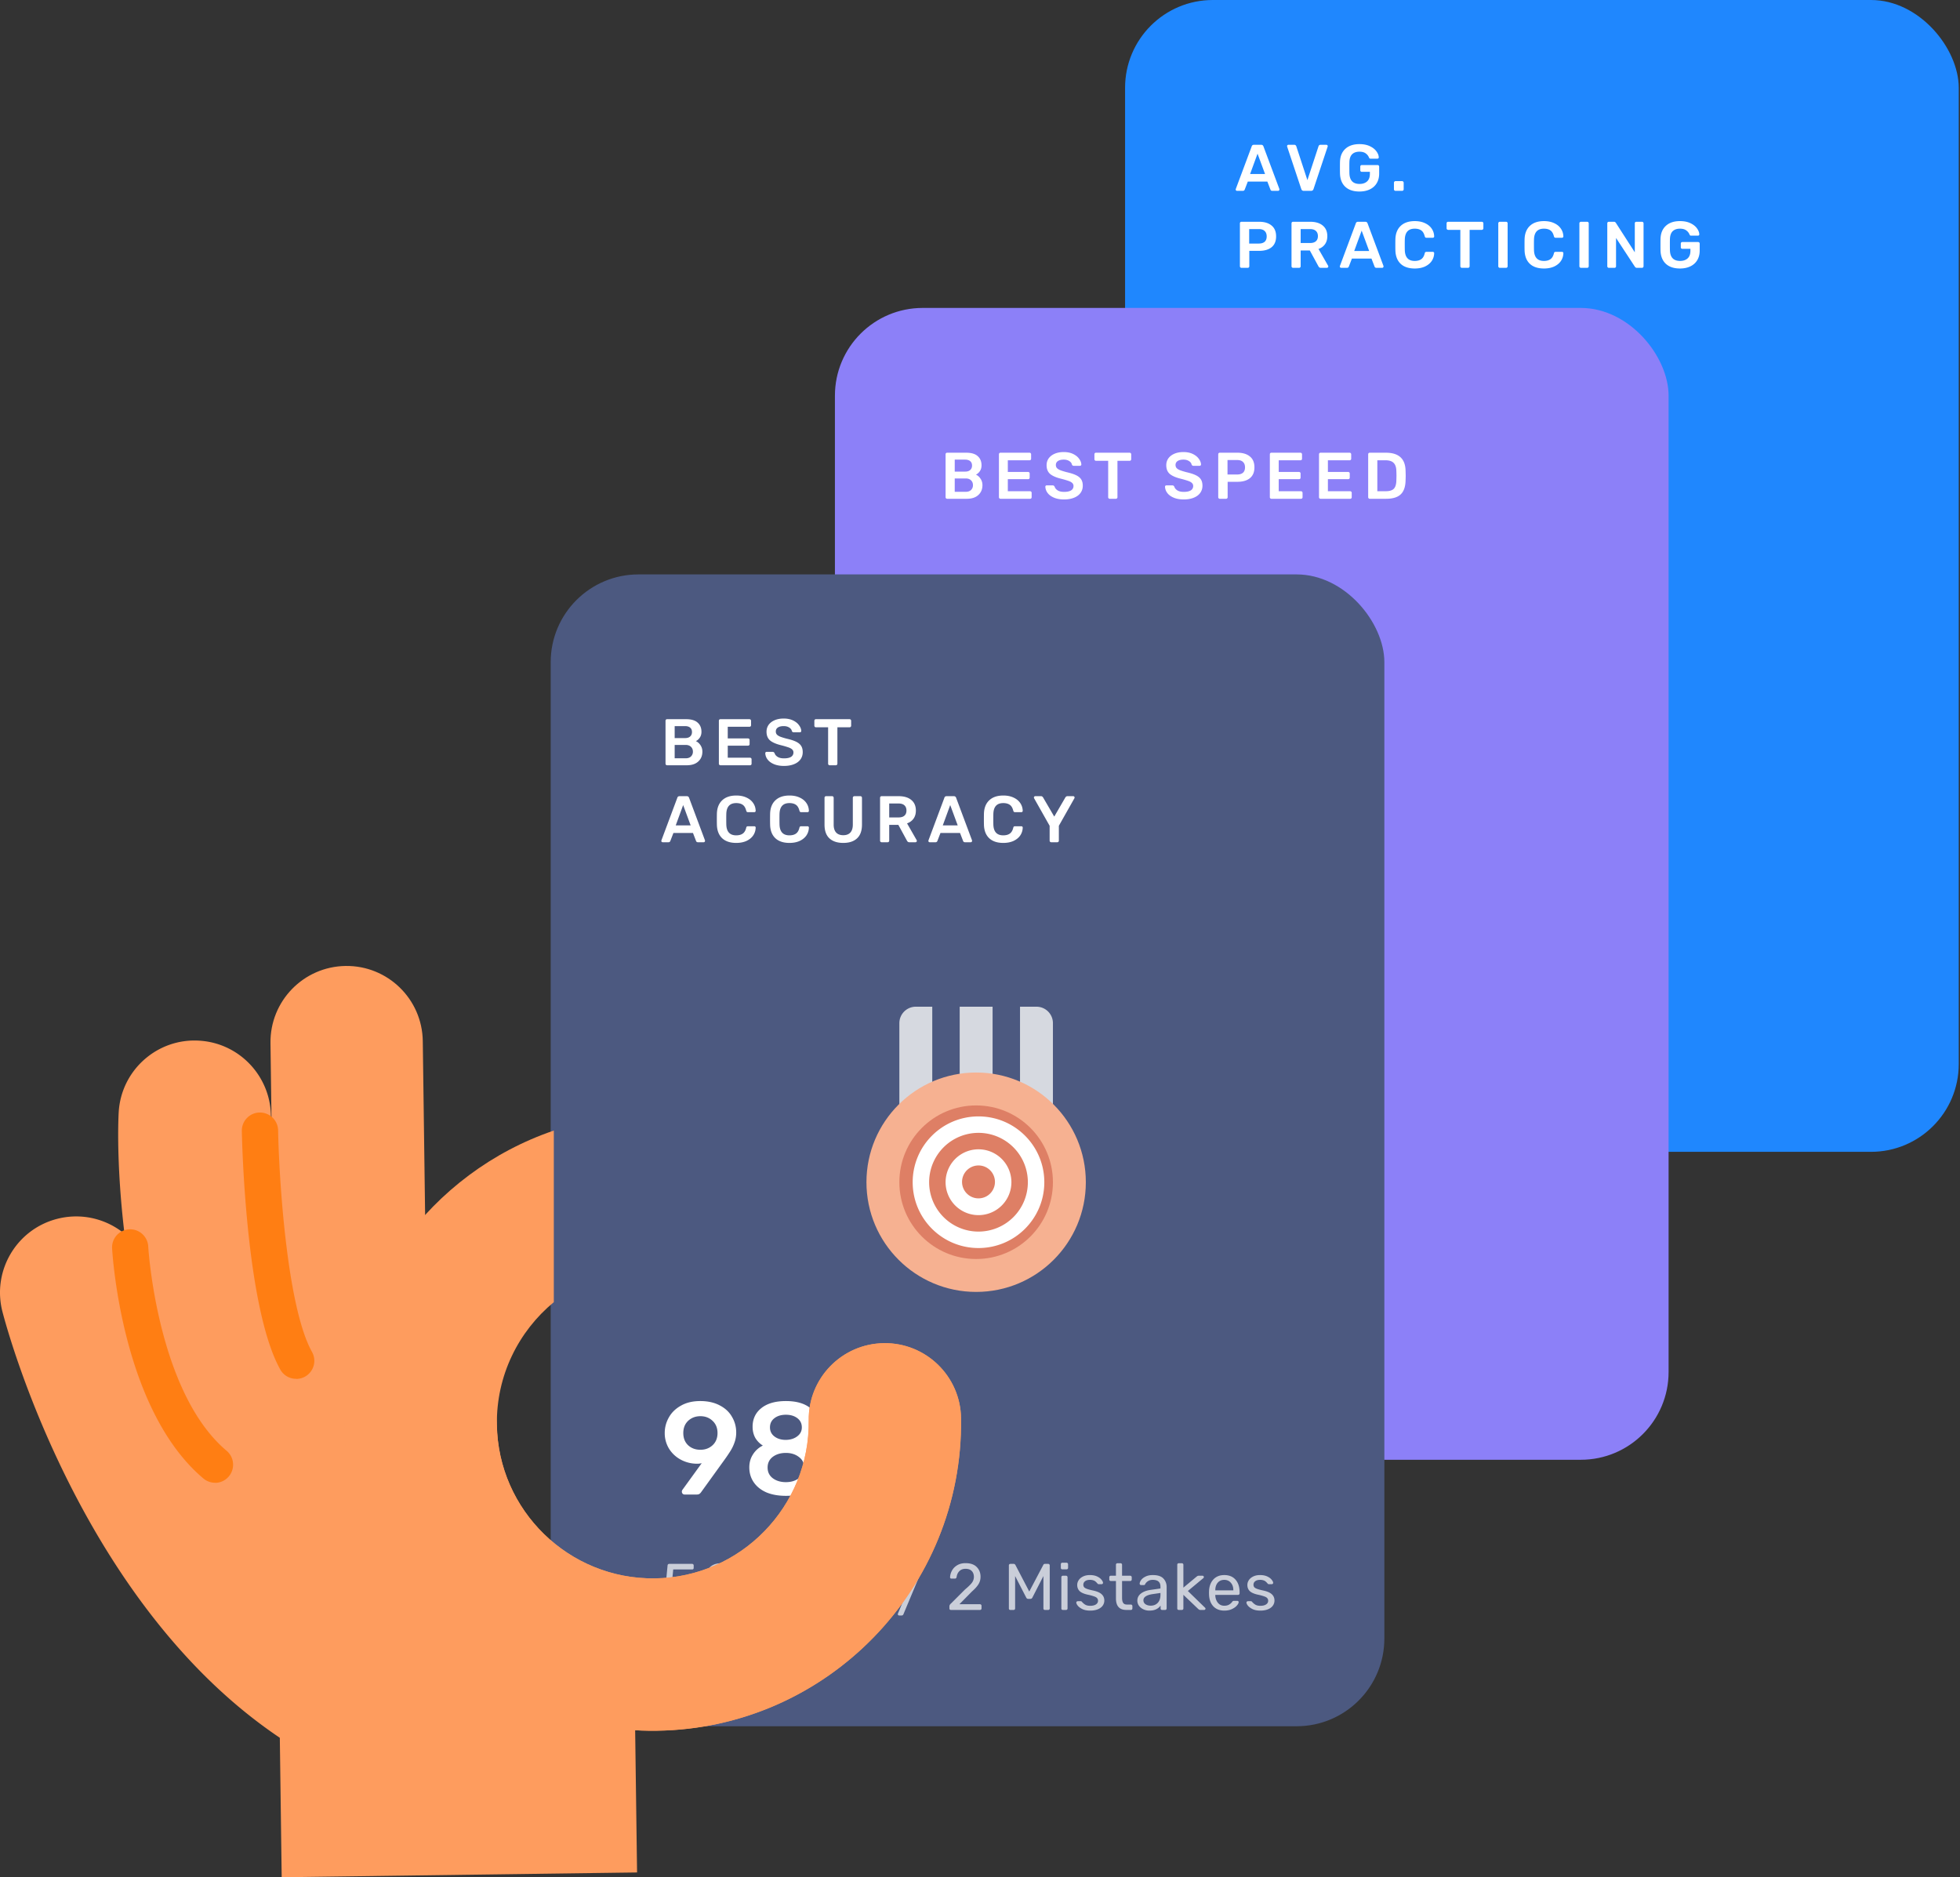 <svg xmlns="http://www.w3.org/2000/svg" width="331" height="317" fill="none"><rect width="100%" height="100%" fill="#333333" stroke="none"/><g clip-path="url(#a)"><rect width="140.787" height="194.508" x="190" fill="#1F87FE" rx="14.82"/><path fill="#fff" d="M209.748 174.869a.275.275 0 0 1-.189-.067.279.279 0 0 1-.067-.189v-7.258c0-.081.022-.144.067-.189a.257.257 0 0 1 .189-.077h2.823c.837 0 1.496.203 1.978.611.482.407.723.997.723 1.767 0 .771-.241 1.36-.723 1.767-.474.401-1.134.601-1.978.601h-1.968v2.778a.26.26 0 0 1-.077.189.279.279 0 0 1-.189.067h-.589zm2.767-3.968c.541 0 .949-.122 1.223-.367.281-.244.422-.6.422-1.067 0-.467-.137-.822-.411-1.067-.274-.252-.686-.378-1.234-.378h-1.923v2.879h1.923zm6.385 4.079c-.763 0-1.375-.233-1.834-.7-.452-.474-.7-1.119-.745-1.934l-.011-.378.011-.367c.052-.8.304-1.437.756-1.912.459-.474 1.063-.711 1.812-.711.822 0 1.459.263 1.911.789.452.519.678 1.223.678 2.112v.189a.26.26 0 0 1-.077.189.244.244 0 0 1-.178.067h-3.846v.1c.022.481.167.893.434 1.233.274.334.633.501 1.078.501.341 0 .618-.067.833-.201.223-.14.386-.285.489-.433a.604.604 0 0 1 .145-.156.393.393 0 0 1 .189-.033h.544c.067 0 .123.019.167.056a.19.19 0 0 1 .067.155c0 .163-.104.36-.311.589-.2.23-.486.43-.856.601-.363.163-.782.244-1.256.244zm1.522-3.423v-.034c0-.511-.14-.926-.422-1.244-.274-.327-.645-.49-1.111-.49-.467 0-.838.163-1.112.49-.267.318-.4.733-.4 1.244v.034h3.045zm2.826 3.312a.279.279 0 0 1-.189-.067.283.283 0 0 1-.066-.189v-5.257c0-.074.022-.137.066-.189a.257.257 0 0 1 .189-.078h.512c.074 0 .137.026.189.078a.26.26 0 0 1 .077.189v.489c.304-.504.823-.756 1.556-.756h.434c.074 0 .133.026.178.078a.221.221 0 0 1 .077.178v.456a.22.22 0 0 1-.077.177.24.24 0 0 1-.178.067h-.667c-.4 0-.715.119-.945.356-.229.229-.344.544-.344.945v3.267a.257.257 0 0 1-.078.189.279.279 0 0 1-.189.067h-.545zm8.913.111c-.77 0-1.352-.252-1.745-.756s-.6-1.141-.622-1.911l-.011-.334.011-.333c.022-.764.229-1.397.622-1.901.393-.511.975-.767 1.745-.767.763 0 1.364.271 1.801.811v-2.556c0-.074.022-.133.066-.178a.257.257 0 0 1 .189-.078h.534c.074 0 .133.026.178.078a.223.223 0 0 1 .078.178v7.38a.257.257 0 0 1-.078.189.24.24 0 0 1-.178.067h-.5a.279.279 0 0 1-.189-.067.279.279 0 0 1-.067-.189v-.467c-.43.556-1.041.834-1.834.834zm.234-.9c.511 0 .892-.167 1.144-.5.26-.341.401-.745.423-1.212.007-.081.011-.222.011-.422 0-.208-.004-.352-.011-.434a1.858 1.858 0 0 0-.423-1.145c-.266-.326-.648-.489-1.144-.489-.527 0-.912.163-1.156.489-.237.326-.367.756-.389 1.29l-.012.322c0 1.401.519 2.101 1.557 2.101zm6.061.9c-.363 0-.7-.074-1.011-.222a1.951 1.951 0 0 1-.745-.6 1.489 1.489 0 0 1-.266-.856c0-.489.2-.889.6-1.201.407-.318.956-.526 1.645-.622l1.656-.234v-.322c0-.756-.434-1.134-1.301-1.134-.326 0-.592.071-.8.212a1.363 1.363 0 0 0-.467.478.304.304 0 0 1-.089.144c-.029.03-.074.045-.133.045h-.478a.268.268 0 0 1-.178-.067.267.267 0 0 1-.066-.178c.007-.178.089-.378.244-.6.163-.23.411-.426.745-.589.333-.171.745-.256 1.234-.256.829 0 1.426.196 1.789.589.363.385.545.867.545 1.445v3.601a.257.257 0 0 1-.078.189.24.24 0 0 1-.178.067h-.511a.279.279 0 0 1-.189-.067.279.279 0 0 1-.067-.189v-.478c-.163.237-.4.438-.711.601-.311.163-.708.244-1.19.244zm.234-.834c.482 0 .874-.155 1.178-.466.311-.319.467-.775.467-1.367v-.312l-1.289.189c-.527.074-.923.2-1.19.378-.266.171-.4.389-.4.656 0 .296.122.526.367.689.244.156.533.233.867.233zm5.365 2.835a.216.216 0 0 1-.156-.067.214.214 0 0 1-.067-.156c0-.051.019-.118.056-.2l.856-2.034-2.123-5.012a.739.739 0 0 1-.056-.189.228.228 0 0 1 .234-.234h.544c.119 0 .208.063.267.189l1.69 4.046 1.734-4.046c.059-.126.151-.189.277-.189h.523c.066 0 .122.022.167.067a.213.213 0 0 1 .066.156c0 .022-.018.088-.055.2l-3.157 7.28c-.059.126-.152.189-.278.189h-.522z" opacity=".7"/><path fill="#fff" d="M214.682 155.377a.511.511 0 0 1-.377-.156.511.511 0 0 1-.156-.377v-11.515l-3.379 2.601a.472.472 0 0 1-.311.111c-.178 0-.326-.082-.445-.245l-.933-1.2a.64.64 0 0 1-.112-.334c0-.178.082-.326.245-.444l4.979-3.846c.134-.104.319-.156.556-.156h1.956a.47.47 0 0 1 .378.156.47.47 0 0 1 .156.378v14.494a.511.511 0 0 1-.156.377.47.47 0 0 1-.378.156h-2.023zm11.12.245c-1.23 0-2.289-.208-3.179-.623-.874-.415-1.548-.963-2.022-1.645a4.153 4.153 0 0 1-.734-2.201v-.044c0-.119.044-.215.133-.289a.504.504 0 0 1 .334-.111h2.067c.341 0 .563.148.667.444.207.653.548 1.134 1.023 1.445.489.312 1.059.467 1.711.467.83 0 1.519-.252 2.068-.756.563-.503.844-1.207.844-2.111 0-.801-.281-1.453-.844-1.957-.549-.503-1.238-.755-2.068-.755-.444 0-.807.059-1.089.177a3.68 3.68 0 0 0-.823.489c-.177.134-.318.23-.422.289a.734.734 0 0 1-.333.067h-2.045a.53.53 0 0 1-.356-.133.532.532 0 0 1-.133-.356l.778-7.602a.652.652 0 0 1 .177-.423.607.607 0 0 1 .445-.178h8.358c.148 0 .274.052.378.156.104.104.156.23.156.378v1.489a.513.513 0 0 1-.156.378.515.515 0 0 1-.378.156h-6.424l-.356 3.623c.726-.504 1.697-.756 2.912-.756.964 0 1.853.208 2.668.623.83.4 1.489.985 1.978 1.756.489.756.734 1.638.734 2.645 0 1.082-.252 2.031-.756 2.846-.504.8-1.215 1.422-2.134 1.867-.904.43-1.964.645-3.179.645zm14.434-.245a.515.515 0 0 1-.378-.156.511.511 0 0 1-.156-.377v-10.493c0-.148.052-.274.156-.378a.518.518 0 0 1 .378-.155h1.734c.148 0 .274.052.378.155.103.104.155.23.155.378v.756c.771-1.008 1.845-1.512 3.224-1.512 1.644 0 2.793.66 3.445 1.979.356-.593.86-1.067 1.512-1.423a4.208 4.208 0 0 1 2.111-.556c1.216 0 2.209.415 2.979 1.245.771.83 1.156 2.038 1.156 3.624v6.38a.514.514 0 0 1-.155.377.47.47 0 0 1-.378.156h-1.823a.515.515 0 0 1-.378-.156.511.511 0 0 1-.156-.377v-6.202c0-.934-.2-1.608-.6-2.023-.385-.43-.904-.645-1.556-.645-.578 0-1.074.215-1.489.645-.4.429-.6 1.104-.6 2.023v6.202a.511.511 0 0 1-.156.377.515.515 0 0 1-.378.156h-1.823a.515.515 0 0 1-.378-.156.514.514 0 0 1-.155-.377v-6.202c0-.934-.208-1.608-.623-2.023-.4-.43-.911-.645-1.534-.645-.592 0-1.096.215-1.511.645-.4.429-.6 1.104-.6 2.023v6.202a.511.511 0 0 1-.156.377.515.515 0 0 1-.378.156h-1.867zm20.155-13.471a.515.515 0 0 1-.378-.156.512.512 0 0 1-.156-.378v-1.6c0-.148.052-.274.156-.378a.515.515 0 0 1 .378-.156h2.023c.148 0 .274.052.378.156.118.104.177.23.177.378v1.6a.51.51 0 0 1-.155.378.541.541 0 0 1-.4.156h-2.023zm.089 13.471a.515.515 0 0 1-.378-.156.511.511 0 0 1-.156-.377v-10.493c0-.148.052-.274.156-.378a.518.518 0 0 1 .378-.155h1.845c.163 0 .289.052.378.155a.473.473 0 0 1 .155.378v10.493a.514.514 0 0 1-.155.377.47.47 0 0 1-.378.156h-1.845zm6.046 0a.515.515 0 0 1-.378-.156.514.514 0 0 1-.155-.377v-10.493c0-.148.052-.274.155-.378a.518.518 0 0 1 .378-.155h1.823c.148 0 .274.052.378.155.104.104.156.23.156.378v.912c.874-1.112 2.111-1.668 3.712-1.668 1.363 0 2.445.452 3.245 1.356.801.89 1.201 2.105 1.201 3.646v6.247a.511.511 0 0 1-.156.377.47.47 0 0 1-.378.156h-1.956a.515.515 0 0 1-.378-.156.51.51 0 0 1-.155-.377v-6.114c0-.874-.215-1.548-.645-2.022-.415-.489-1.023-.734-1.823-.734-.785 0-1.408.245-1.867.734-.445.489-.667 1.163-.667 2.022v6.114a.511.511 0 0 1-.156.377.47.47 0 0 1-.378.156h-1.956zM208.914 32.23a.253.253 0 0 1-.167-.067.227.227 0 0 1-.066-.167l.022-.1 2.678-7.169c.052-.185.182-.278.389-.278h1.212c.193 0 .322.093.389.278l2.679 7.169a.353.353 0 0 1 .011.1.228.228 0 0 1-.067.167.212.212 0 0 1-.156.067h-.967a.332.332 0 0 1-.222-.067.303.303 0 0 1-.1-.145l-.522-1.356h-3.301l-.523 1.356a.321.321 0 0 1-.322.212h-.967zm4.724-2.846-1.267-3.434-1.256 3.434h2.523zm6.542 2.846c-.215 0-.356-.104-.423-.312l-2.378-7.135-.022-.1a.227.227 0 0 1 .233-.234h.978c.097 0 .171.026.223.078.059.044.1.1.122.167l1.878 5.724 1.879-5.724a.321.321 0 0 1 .111-.167.34.34 0 0 1 .233-.078h.978c.059 0 .111.022.156.067a.21.21 0 0 1 .078.167l-.023.1-2.378 7.135c-.067.208-.208.312-.423.312h-1.222zm9.396.11c-1.016 0-1.808-.262-2.379-.789-.563-.526-.863-1.26-.9-2.2-.008-.215-.011-.56-.011-1.034s.003-.819.011-1.034c.037-.918.341-1.637.911-2.156.578-.526 1.367-.789 2.368-.789.681 0 1.267.115 1.756.345.489.23.859.518 1.111.866.252.341.386.678.4 1.012v.022c0 .06-.022.111-.066.156a.253.253 0 0 1-.167.055h-1.145a.331.331 0 0 1-.167-.033.383.383 0 0 1-.1-.145 1.545 1.545 0 0 0-.544-.7c-.26-.2-.619-.3-1.078-.3-.519 0-.927.141-1.223.423-.289.281-.445.715-.467 1.3-.007.215-.011.54-.011.978 0 .43.004.756.011.978.045 1.178.615 1.767 1.712 1.767.526 0 .948-.14 1.267-.422.319-.289.478-.715.478-1.278v-.345h-1.356a.27.27 0 0 1-.2-.078.294.294 0 0 1-.067-.2v-.589c0-.081.022-.148.067-.2a.27.27 0 0 1 .2-.078h2.656c.082 0 .145.026.189.078a.27.27 0 0 1 .078.2v1.167c0 .615-.137 1.153-.411 1.612-.267.452-.652.8-1.156 1.045-.504.244-1.093.367-1.767.367zm6.096-.11a.254.254 0 0 1-.189-.078.257.257 0 0 1-.078-.19v-1.1c0-.074.026-.137.078-.189a.24.24 0 0 1 .189-.088h1.111c.074 0 .137.03.189.088a.257.257 0 0 1 .078.19v1.1a.257.257 0 0 1-.078.189.258.258 0 0 1-.189.078h-1.111zm-26.013 13a.258.258 0 0 1-.189-.078.257.257 0 0 1-.078-.19v-7.235c0-.081.022-.148.067-.2a.268.268 0 0 1 .2-.078h2.978c.89 0 1.59.211 2.101.634.511.415.767 1.026.767 1.834 0 .807-.256 1.419-.767 1.834-.504.407-1.204.61-2.101.61h-1.656v2.602a.257.257 0 0 1-.078.189.233.233 0 0 1-.188.078h-1.056zm2.923-4.102c.43 0 .759-.1.989-.3.23-.207.345-.511.345-.911 0-.386-.112-.686-.334-.9-.222-.223-.556-.334-1-.334h-1.623v2.445h1.623zm5.793 4.102a.254.254 0 0 1-.189-.078.257.257 0 0 1-.078-.19v-7.235c0-.081.022-.148.067-.2a.268.268 0 0 1 .2-.078h2.878c.904 0 1.612.211 2.123.634.519.422.778 1.022.778 1.8 0 .541-.133.997-.4 1.367-.259.364-.622.627-1.089.79l1.623 2.834a.279.279 0 0 1 .033.122.21.21 0 0 1-.078.167.212.212 0 0 1-.155.067h-1.012a.444.444 0 0 1-.278-.078.779.779 0 0 1-.166-.223l-1.434-2.634h-1.545v2.668a.257.257 0 0 1-.078.189c-.044.052-.107.078-.189.078h-1.011zm2.845-4.19c.445 0 .778-.1 1-.3.23-.2.345-.49.345-.868s-.115-.67-.345-.878c-.222-.207-.555-.311-1-.311h-1.567v2.356h1.567zm5.278 4.19a.253.253 0 0 1-.167-.067.228.228 0 0 1-.067-.167l.023-.1 2.678-7.169c.052-.185.182-.278.389-.278h1.212c.192 0 .322.093.389.278l2.678 7.169a.314.314 0 0 1 .012.1.228.228 0 0 1-.067.167.214.214 0 0 1-.156.067h-.967a.332.332 0 0 1-.222-.067.303.303 0 0 1-.1-.145l-.522-1.356h-3.301l-.523 1.356a.322.322 0 0 1-.322.212h-.967zm4.724-2.846-1.268-3.434-1.255 3.434h2.523zm7.699 2.957c-1.023 0-1.816-.263-2.379-.79-.556-.526-.852-1.267-.889-2.223-.008-.2-.011-.526-.011-.978 0-.459.003-.792.011-1 .037-.948.337-1.686.9-2.212.571-.533 1.36-.8 2.368-.8.659 0 1.233.115 1.722.345.489.222.867.53 1.134.922.267.385.408.823.422 1.312v.022c0 .06-.025.111-.077.155a.238.238 0 0 1-.156.056h-1.056c-.089 0-.155-.018-.2-.056a.432.432 0 0 1-.111-.21c-.119-.468-.315-.794-.589-.979-.274-.193-.641-.289-1.1-.289-1.068 0-1.623.597-1.668 1.79-.007.2-.011.507-.011.922 0 .415.004.73.011.945.045 1.193.6 1.79 1.668 1.79.459 0 .826-.097 1.1-.29.281-.192.478-.518.589-.978.022-.103.056-.174.1-.21a.356.356 0 0 1 .211-.056h1.056c.067 0 .122.022.167.066a.18.18 0 0 1 .066.167c-.014.49-.155.93-.422 1.323-.267.385-.645.693-1.134.922-.489.223-1.063.334-1.722.334zm7.964-.111a.258.258 0 0 1-.189-.078.26.26 0 0 1-.077-.19v-6.146h-2.057a.258.258 0 0 1-.189-.078.26.26 0 0 1-.077-.188v-.823a.3.3 0 0 1 .066-.2.272.272 0 0 1 .2-.078h5.669c.081 0 .148.026.2.078a.27.27 0 0 1 .078.2v.823a.257.257 0 0 1-.078.189.272.272 0 0 1-.2.077h-2.045v6.147a.257.257 0 0 1-.078.189.272.272 0 0 1-.2.078h-1.023zm6.408 0a.258.258 0 0 1-.189-.078.257.257 0 0 1-.078-.19v-7.246c0-.082.026-.145.078-.189a.258.258 0 0 1 .189-.078h1.044c.082 0 .145.026.189.078a.235.235 0 0 1 .078.189v7.247a.257.257 0 0 1-.078.189c-.044.052-.107.078-.189.078h-1.044zm7.445.11c-1.023 0-1.816-.262-2.379-.789-.556-.526-.852-1.267-.889-2.223-.007-.2-.011-.526-.011-.978 0-.459.004-.792.011-1 .037-.948.337-1.686.9-2.212.571-.533 1.36-.8 2.368-.8.659 0 1.233.115 1.722.345.49.222.867.53 1.134.922.267.385.408.823.423 1.312v.022a.2.2 0 0 1-.078.155.238.238 0 0 1-.156.056h-1.056c-.089 0-.155-.018-.2-.056a.432.432 0 0 1-.111-.21c-.119-.468-.315-.794-.589-.979-.274-.193-.641-.289-1.1-.289-1.067 0-1.623.597-1.668 1.79-.007.2-.011.507-.011.922 0 .415.004.73.011.945.045 1.193.601 1.79 1.668 1.79.459 0 .826-.097 1.1-.29.281-.192.478-.518.589-.978.022-.103.056-.174.1-.21a.356.356 0 0 1 .211-.056h1.056c.067 0 .122.022.167.066.052.045.074.1.067.167-.015.49-.156.93-.423 1.323-.267.385-.644.693-1.134.922-.489.223-1.063.334-1.722.334zm6.253-.11a.258.258 0 0 1-.189-.078.257.257 0 0 1-.078-.19v-7.246c0-.082.026-.145.078-.189a.258.258 0 0 1 .189-.078h1.045c.081 0 .144.026.189.078a.237.237 0 0 1 .077.189v7.247a.26.26 0 0 1-.077.189.237.237 0 0 1-.189.078h-1.045zm4.711 0a.254.254 0 0 1-.189-.078.257.257 0 0 1-.078-.19v-7.235a.3.3 0 0 1 .066-.2.272.272 0 0 1 .201-.078h.855c.089 0 .156.019.2.056.045.03.086.07.123.122l3.201 4.98v-4.88a.3.3 0 0 1 .066-.2.272.272 0 0 1 .2-.078h.934a.27.27 0 0 1 .2.078.27.27 0 0 1 .078.2v7.225a.27.27 0 0 1-.078.2.258.258 0 0 1-.189.078h-.867c-.126 0-.233-.06-.322-.178l-3.19-4.869v4.78a.27.27 0 0 1-.078.2.296.296 0 0 1-.2.067h-.933zm12.004.11c-1.015 0-1.808-.262-2.379-.789-.563-.526-.863-1.26-.9-2.2-.007-.215-.011-.56-.011-1.034s.004-.819.011-1.034c.037-.918.341-1.637.911-2.156.578-.526 1.367-.789 2.368-.789.681 0 1.267.115 1.756.345.489.23.859.518 1.111.867.252.34.386.678.401 1.011v.022c0 .06-.023.111-.067.156a.253.253 0 0 1-.167.055h-1.145a.327.327 0 0 1-.166-.033.372.372 0 0 1-.1-.145 1.554 1.554 0 0 0-.545-.7c-.259-.2-.619-.3-1.078-.3-.519 0-.926.141-1.223.423-.289.281-.444.715-.467 1.3-.007.215-.011.54-.011.978 0 .43.004.756.011.978.045 1.178.615 1.767 1.712 1.767.526 0 .948-.14 1.267-.422.319-.289.478-.715.478-1.278v-.345h-1.356a.272.272 0 0 1-.2-.078.299.299 0 0 1-.067-.2v-.589a.3.3 0 0 1 .067-.2.272.272 0 0 1 .2-.078h2.656c.082 0 .145.026.189.078a.27.27 0 0 1 .078.2v1.167c0 .615-.137 1.153-.411 1.612-.267.452-.652.8-1.156 1.045-.504.244-1.093.367-1.767.367z"/><path fill="#D6D9E0" d="M247.029 75.779A2.779 2.779 0 0 1 249.808 73h2.779v22.23h-5.558V75.779zM267.406 73h2.779a2.779 2.779 0 0 1 2.779 2.779v19.45h-5.558V73zm-10.188 0h5.557v22.23h-5.557z"/><path fill="#E1E1E2" fill-rule="evenodd" d="M259.997 121.164c10.231 0 18.524-8.294 18.524-18.525 0-10.23-8.293-18.524-18.524-18.524-10.231 0-18.525 8.294-18.525 18.524 0 10.231 8.294 18.525 18.525 18.525z" clip-rule="evenodd"/><path fill="#ABB5BC" fill-rule="evenodd" d="M259.997 115.607c7.161 0 12.967-5.806 12.967-12.968 0-7.161-5.806-12.967-12.967-12.967-7.162 0-12.968 5.806-12.968 12.967 0 7.162 5.806 12.968 12.968 12.968z" clip-rule="evenodd"/><path stroke="#fff" stroke-linecap="round" stroke-width="1.852" d="M259.467 95.23v8.336h6.484"/></g><g clip-path="url(#b)"><rect width="140.787" height="194.508" x="141" y="52" fill="#8C80F8" rx="14.82"/><path fill="#fff" d="M161.14 226.98c-.615 0-1.148-.096-1.6-.289-.445-.193-.786-.445-1.023-.756a1.81 1.81 0 0 1-.378-1.022c0-.06.022-.111.067-.156a.245.245 0 0 1 .178-.078h.567c.14 0 .237.074.289.223.066.311.255.578.566.8.319.222.764.333 1.334.333.615 0 1.078-.107 1.39-.322.311-.222.466-.53.466-.923a.826.826 0 0 0-.233-.611c-.148-.155-.371-.293-.667-.411a16.903 16.903 0 0 0-1.334-.445c-.578-.163-1.037-.337-1.378-.522-.341-.185-.596-.415-.767-.689-.17-.274-.256-.619-.256-1.034 0-.4.108-.759.323-1.078.222-.319.537-.567.945-.745.407-.185.892-.278 1.456-.278.578 0 1.074.104 1.489.312.415.2.73.455.945.767.215.311.329.622.344.933a.217.217 0 0 1-.066.156c-.037.044-.093.066-.167.066h-.589c-.156 0-.252-.07-.289-.211-.045-.311-.219-.567-.523-.767-.303-.207-.685-.311-1.144-.311-.504 0-.901.097-1.19.289-.289.193-.433.478-.433.856 0 .252.067.459.2.622.141.163.352.308.633.434.282.118.693.256 1.234.411.63.171 1.126.348 1.49.534.363.177.633.403.811.678.178.266.267.607.267 1.022 0 .689-.267 1.23-.801 1.623-.533.393-1.252.589-2.156.589zm6.766 0c-.763 0-1.374-.233-1.834-.7-.452-.474-.7-1.119-.744-1.934l-.012-.378.012-.367c.051-.8.303-1.437.755-1.912.46-.474 1.064-.711 1.812-.711.823 0 1.46.263 1.912.789.452.519.678 1.223.678 2.112v.189a.257.257 0 0 1-.078.189.244.244 0 0 1-.178.067h-3.846v.1c.023.481.167.893.434 1.233.274.334.633.501 1.078.501.341 0 .619-.067.834-.201a1.69 1.69 0 0 0 .489-.433.607.607 0 0 1 .144-.156.393.393 0 0 1 .189-.033h.545a.25.25 0 0 1 .166.056.19.19 0 0 1 .067.155c0 .163-.104.36-.311.589-.2.23-.485.43-.856.601-.363.163-.782.244-1.256.244zm1.523-3.423v-.034c0-.511-.141-.926-.423-1.244-.274-.327-.644-.49-1.111-.49-.467 0-.837.163-1.111.49-.267.318-.401.733-.401 1.244v.034h3.046zm4.904 3.423c-.793 0-1.415-.222-1.867-.667-.445-.452-.682-1.082-.712-1.889l-.011-.445.011-.445c.03-.807.267-1.433.712-1.878.452-.452 1.074-.678 1.867-.678.534 0 .986.096 1.356.289.371.193.645.43.823.711.185.282.285.564.3.845a.195.195 0 0 1-.067.178.284.284 0 0 1-.189.067h-.533c-.075 0-.13-.015-.167-.045a.453.453 0 0 1-.111-.178c-.126-.355-.304-.607-.534-.755-.23-.156-.519-.234-.867-.234-.459 0-.826.145-1.1.434-.267.281-.411.715-.434 1.3l-.011.4.011.378c.023.593.167 1.03.434 1.312.267.281.633.422 1.1.422.348 0 .637-.074.867-.222.23-.156.408-.412.534-.767a.461.461 0 0 1 .111-.178c.037-.037.092-.056.167-.056h.533c.074 0 .137.026.189.078a.196.196 0 0 1 .067.178c-.015.274-.115.556-.3.845-.178.281-.452.518-.823.711-.363.193-.815.289-1.356.289zm6.582.823a.214.214 0 0 1-.155-.067.212.212 0 0 1-.067-.156.43.43 0 0 1 .033-.133l3.802-9.114c.059-.134.155-.2.289-.2h.433c.059 0 .111.022.156.066a.217.217 0 0 1 .066.156.353.353 0 0 1-.022.133l-3.812 9.114c-.059.134-.156.201-.289.201h-.434zm13.926-.212a.312.312 0 0 1-.211-.077.776.776 0 0 1-.167-.178l-.456-.623c-.385.178-.848.267-1.389.267-.964 0-1.712-.252-2.245-.756-.527-.511-.804-1.278-.834-2.301a31.752 31.752 0 0 1-.011-.944c0-.408.004-.719.011-.934.03-1 .319-1.76.867-2.278.548-.527 1.286-.79 2.212-.79.933 0 1.671.263 2.212.79.548.518.837 1.278.867 2.278.014.43.022.741.022.934 0 .185-.008.5-.022.944-.03 1.016-.297 1.775-.801 2.279l.734 1.045a.276.276 0 0 1 .033.122v.022a.17.17 0 0 1-.066.134.217.217 0 0 1-.156.066h-.6zm-2.223-1.556c.585 0 1.052-.178 1.4-.533.356-.356.549-.901.578-1.634.015-.445.022-.741.022-.889 0-.163-.007-.46-.022-.889-.029-.734-.222-1.279-.578-1.634-.348-.356-.815-.534-1.4-.534-.586 0-1.052.178-1.401.534-.348.355-.537.9-.567 1.634-.007.214-.011.511-.011.889 0 .37.004.667.011.889.03.733.219 1.278.567 1.634.349.355.815.533 1.401.533zm7.085.945c-.764 0-1.375-.233-1.834-.7-.452-.474-.701-1.119-.745-1.934l-.011-.378.011-.367c.052-.8.304-1.437.756-1.912.459-.474 1.063-.711 1.811-.711.823 0 1.46.263 1.912.789.452.519.678 1.223.678 2.112v.189a.257.257 0 0 1-.078.189.24.24 0 0 1-.177.067h-3.846v.1c.022.481.167.893.433 1.233.274.334.634.501 1.078.501.341 0 .619-.067.834-.201a1.69 1.69 0 0 0 .489-.433.604.604 0 0 1 .145-.156.393.393 0 0 1 .189-.033h.544c.067 0 .122.019.167.056a.193.193 0 0 1 .067.155c0 .163-.104.36-.312.589-.2.23-.485.43-.855.601a3.043 3.043 0 0 1-1.256.244zm1.522-3.423v-.034c0-.511-.14-.926-.422-1.244-.274-.327-.645-.49-1.112-.49-.466 0-.837.163-1.111.49-.267.318-.4.733-.4 1.244v.034h3.045zm4.571 3.423c-.519 0-.956-.081-1.311-.244-.349-.171-.612-.364-.79-.578-.17-.215-.255-.393-.255-.534 0-.074.026-.13.078-.167a.295.295 0 0 1 .177-.066h.501c.074 0 .14.037.2.111.177.207.37.37.578.489.207.118.485.178.833.178.386 0 .697-.074.934-.223.244-.155.367-.366.367-.633a.611.611 0 0 0-.156-.434c-.096-.118-.267-.218-.511-.3a8.374 8.374 0 0 0-1.067-.289c-.645-.141-1.104-.344-1.378-.611-.267-.267-.401-.611-.401-1.034 0-.281.082-.548.245-.8a1.79 1.79 0 0 1 .733-.622c.327-.163.716-.245 1.168-.245.474 0 .878.078 1.211.233.333.156.582.341.745.556.17.208.255.382.255.523a.211.211 0 0 1-.077.166.225.225 0 0 1-.167.067h-.467a.273.273 0 0 1-.222-.111 2.722 2.722 0 0 0-.311-.322 1.006 1.006 0 0 0-.367-.212 1.718 1.718 0 0 0-.6-.089c-.356 0-.63.078-.823.234a.705.705 0 0 0-.289.589.66.66 0 0 0 .122.4c.082.104.237.2.467.289.237.089.578.182 1.023.278.704.148 1.2.363 1.489.645.296.274.445.626.445 1.055 0 .319-.093.608-.278.867-.185.26-.46.464-.823.612-.355.148-.781.222-1.278.222z" opacity=".7"/><path fill="#fff" d="M163.952 207.599c-1.304 0-2.415-.207-3.334-.622-.904-.415-1.586-.934-2.045-1.556-.445-.637-.682-1.29-.711-1.956 0-.134.044-.238.133-.312a.53.53 0 0 1 .356-.133h2c.326 0 .541.148.645.445.326 1.067 1.319 1.6 2.979 1.6.904 0 1.615-.207 2.134-.622.518-.43.778-1.038.778-1.823 0-1.482-.926-2.223-2.779-2.223h-2.29a.541.541 0 0 1-.4-.156.515.515 0 0 1-.155-.378v-.933c0-.237.103-.46.311-.667l3.979-3.89h-6.358a.515.515 0 0 1-.378-.156.518.518 0 0 1-.155-.378v-1.467c0-.163.044-.296.133-.4a.541.541 0 0 1 .4-.156h9.537c.163 0 .296.052.4.156a.541.541 0 0 1 .156.4v1.334c0 .222-.097.43-.289.622l-3.846 3.957.267.022c1.422.119 2.549.549 3.378 1.29.845.741 1.268 1.8 1.268 3.178 0 .979-.267 1.831-.801 2.557-.518.726-1.245 1.289-2.178 1.689-.919.386-1.964.578-3.135.578zm9.142-.222a.512.512 0 0 1-.378-.156.512.512 0 0 1-.156-.378v-2.2c0-.148.052-.274.156-.378a.481.481 0 0 1 .378-.178h2.223a.48.48 0 0 1 .377.178c.104.104.156.23.156.378v2.2a.512.512 0 0 1-.156.378.511.511 0 0 1-.377.156h-2.223zm12.808 0a.512.512 0 0 1-.378-.156.512.512 0 0 1-.156-.378v-2.845h-7.047a.515.515 0 0 1-.378-.156.514.514 0 0 1-.155-.377v-1.512c0-.237.081-.459.244-.667l6.558-9.092a.68.68 0 0 1 .333-.267c.149-.074.312-.111.489-.111h2.423c.164 0 .289.052.378.156a.47.47 0 0 1 .156.378v9.025h1.978c.163 0 .297.052.401.156a.47.47 0 0 1 .155.377v1.557a.514.514 0 0 1-.155.377.515.515 0 0 1-.378.156h-2.001v2.845a.512.512 0 0 1-.156.378.469.469 0 0 1-.378.156h-1.933zm-.467-5.913v-6.424l-4.557 6.424h4.557zM159.955 84.23a.258.258 0 0 1-.189-.078.257.257 0 0 1-.078-.19v-7.235c0-.082.022-.148.067-.2a.27.27 0 0 1 .2-.078h3.223c.867 0 1.512.193 1.934.578.43.378.645.897.645 1.556 0 .386-.096.715-.289.99a1.664 1.664 0 0 1-.656.577c.311.141.571.37.778.69.215.318.323.681.323 1.089 0 .689-.234 1.245-.701 1.667-.459.422-1.107.633-1.945.633h-3.312zm3.023-4.59c.386 0 .678-.094.878-.279.2-.185.3-.433.3-.745 0-.318-.1-.563-.3-.733-.2-.178-.492-.267-.878-.267h-1.745v2.023h1.745zm.111 3.411c.386 0 .686-.103.901-.31a1.1 1.1 0 0 0 .322-.812c0-.334-.107-.604-.322-.812-.215-.215-.515-.322-.901-.322h-1.856v2.256h1.856zm5.875 1.178a.258.258 0 0 1-.189-.077.257.257 0 0 1-.078-.19v-7.235c0-.082.022-.148.067-.2a.272.272 0 0 1 .2-.078h4.891c.081 0 .148.026.2.078a.273.273 0 0 1 .077.2v.734a.274.274 0 0 1-.077.2.298.298 0 0 1-.2.066h-3.657v1.968h3.412c.081 0 .148.026.2.078a.235.235 0 0 1 .078.188v.69a.27.27 0 0 1-.078.2.297.297 0 0 1-.2.066h-3.412v2.034h3.745c.082 0 .149.026.2.078a.27.27 0 0 1 .078.2v.734a.27.27 0 0 1-.078.2.294.294 0 0 1-.2.067h-4.979zm10.738.112c-.66 0-1.227-.1-1.701-.3-.474-.2-.834-.464-1.078-.79a1.849 1.849 0 0 1-.389-1.056c0-.066.022-.122.067-.166a.225.225 0 0 1 .166-.067h.99c.088 0 .155.019.2.056.052.03.1.081.144.155.074.252.245.463.511.634.267.17.63.255 1.09.255.526 0 .922-.085 1.189-.255a.836.836 0 0 0 .4-.734.672.672 0 0 0-.211-.511c-.133-.133-.337-.248-.611-.345a15.373 15.373 0 0 0-1.201-.355c-.874-.208-1.515-.482-1.923-.823-.4-.348-.6-.84-.6-1.478 0-.43.115-.811.345-1.145.237-.333.574-.596 1.011-.789.445-.193.96-.289 1.545-.289.608 0 1.134.108 1.578.322.445.215.782.486 1.012.812.237.318.363.637.378.956a.228.228 0 0 1-.234.233h-1.033a.323.323 0 0 1-.323-.211c-.044-.237-.192-.434-.444-.59-.252-.162-.563-.244-.934-.244-.415 0-.741.078-.978.234a.762.762 0 0 0-.356.678c0 .207.06.377.178.51.119.134.304.253.556.357.259.103.63.218 1.111.344.652.148 1.171.315 1.556.5.393.185.682.419.867.7.186.282.278.642.278 1.079 0 .474-.133.889-.4 1.245-.259.348-.63.614-1.111.8-.475.185-1.023.278-1.645.278zm7.711-.111a.258.258 0 0 1-.189-.078.257.257 0 0 1-.078-.19v-6.146h-2.056a.258.258 0 0 1-.189-.078.257.257 0 0 1-.078-.189v-.822c0-.082.022-.148.067-.2a.27.27 0 0 1 .2-.078h5.668c.082 0 .149.026.201.078a.273.273 0 0 1 .077.2v.822a.26.26 0 0 1-.077.19.273.273 0 0 1-.201.077h-2.045v6.147a.26.26 0 0 1-.077.189.272.272 0 0 1-.2.078h-1.023zm12.499.11c-.659 0-1.226-.1-1.7-.3-.475-.2-.834-.463-1.078-.789a1.842 1.842 0 0 1-.389-1.056.227.227 0 0 1 .233-.233h.989c.089 0 .156.019.2.056.052.03.1.081.145.155.074.252.244.463.511.634.267.17.63.255 1.089.255.526 0 .923-.085 1.19-.255a.838.838 0 0 0 .4-.734.676.676 0 0 0-.211-.511c-.134-.133-.338-.248-.612-.345a15.455 15.455 0 0 0-1.2-.355c-.875-.208-1.516-.482-1.923-.823-.4-.348-.6-.84-.6-1.478 0-.43.115-.811.344-1.145.237-.333.575-.596 1.012-.789.444-.193.959-.289 1.545-.289.607 0 1.133.108 1.578.322.445.215.782.486 1.011.812.238.318.364.637.378.956a.227.227 0 0 1-.233.233h-1.034a.322.322 0 0 1-.322-.211c-.045-.237-.193-.434-.445-.59-.252-.162-.563-.244-.933-.244-.415 0-.741.078-.978.234a.76.76 0 0 0-.356.678c0 .207.059.377.178.51.118.134.304.253.556.357.259.103.629.218 1.111.344.652.148 1.171.315 1.556.5.393.185.682.419.867.7.185.282.278.642.278 1.079 0 .474-.134.889-.4 1.245-.26.348-.63.614-1.112.8-.474.185-1.022.278-1.645.278zm6.087-.11a.258.258 0 0 1-.189-.078.257.257 0 0 1-.078-.19v-7.235c0-.082.022-.148.067-.2a.27.27 0 0 1 .2-.078h2.978c.89 0 1.59.211 2.101.634.511.415.767 1.026.767 1.834 0 .807-.256 1.419-.767 1.834-.504.407-1.204.61-2.101.61h-1.656v2.602a.26.26 0 0 1-.077.189.237.237 0 0 1-.189.078h-1.056zm2.923-4.102c.43 0 .759-.1.989-.3.23-.207.345-.511.345-.911 0-.386-.111-.686-.334-.9-.222-.223-.556-.334-1-.334h-1.623v2.445h1.623zm5.793 4.102a.258.258 0 0 1-.189-.078.257.257 0 0 1-.078-.19v-7.235c0-.082.022-.148.067-.2a.268.268 0 0 1 .2-.078h4.89a.27.27 0 0 1 .2.078.27.27 0 0 1 .078.2v.734a.27.27 0 0 1-.078.2.296.296 0 0 1-.2.066h-3.657v1.968h3.413c.081 0 .148.026.2.078a.235.235 0 0 1 .078.188v.69a.27.27 0 0 1-.078.2.297.297 0 0 1-.2.066h-3.413v2.034h3.746a.27.27 0 0 1 .2.078.27.27 0 0 1 .078.2v.734a.27.27 0 0 1-.078.2.296.296 0 0 1-.2.067h-4.979zm8.303 0a.258.258 0 0 1-.189-.078.257.257 0 0 1-.078-.19v-7.235c0-.082.023-.148.067-.2a.272.272 0 0 1 .2-.078h4.891c.081 0 .148.026.2.078a.27.27 0 0 1 .078.2v.734a.27.27 0 0 1-.078.2.298.298 0 0 1-.2.066h-3.657v1.968h3.412a.27.27 0 0 1 .2.078.235.235 0 0 1 .078.188v.69a.27.27 0 0 1-.078.2.296.296 0 0 1-.2.066h-3.412v2.034h3.746c.081 0 .148.026.2.078a.27.27 0 0 1 .077.2v.734a.27.27 0 0 1-.077.2.297.297 0 0 1-.2.067h-4.98zm8.304 0a.258.258 0 0 1-.189-.078.257.257 0 0 1-.078-.19v-7.235c0-.082.022-.148.067-.2a.27.27 0 0 1 .2-.078h2.712c2.178 0 3.29 1.008 3.334 3.023.015.43.022.72.022.867 0 .141-.007.426-.022.856-.03 1.038-.307 1.805-.833 2.3-.527.49-1.342.734-2.446.734h-2.767zm2.712-1.279c.622 0 1.07-.137 1.345-.411.274-.282.418-.74.433-1.378.015-.445.022-.723.022-.834a31.1 31.1 0 0 0-.022-.822c-.015-.608-.17-1.056-.467-1.345-.289-.29-.744-.434-1.367-.434H232.6v5.224h1.434z"/><path fill="#D6D9E0" d="M198.029 127.778a2.779 2.779 0 0 1 2.779-2.778h2.779v22.229h-5.558v-19.451zM218.406 125h2.779a2.779 2.779 0 0 1 2.779 2.778v19.451h-5.558V125zm-10.188 0h5.557v22.23h-5.557z"/><path fill="#FFE609" fill-rule="evenodd" d="M210.996 173.164c10.231 0 18.525-8.294 18.525-18.525 0-10.231-8.294-18.524-18.525-18.524-10.231 0-18.524 8.293-18.524 18.524 0 10.231 8.293 18.525 18.524 18.525z" clip-rule="evenodd"/><path fill="#FFBD20" fill-rule="evenodd" d="M210.997 167.606c7.161 0 12.967-5.805 12.967-12.967 0-7.162-5.806-12.967-12.967-12.967-7.162 0-12.968 5.805-12.968 12.967 0 7.162 5.806 12.967 12.968 12.967z" clip-rule="evenodd"/><path fill="#fff" d="m211.75 144.451-6.84 9.249 5.771 3.035-.499 8.093 5.842-12.935-5.272-1.011.998-6.431z"/></g><g clip-path="url(#c)"><rect width="140.787" height="194.508" x="93" y="97" fill="#4C5980" rx="14.82"/><path fill="#fff" d="M114.77 271.98c-.563 0-1.048-.1-1.456-.3-.407-.2-.722-.463-.944-.789a2.016 2.016 0 0 1-.345-1.045v-.022a.18.18 0 0 1 .067-.145.234.234 0 0 1 .155-.055h.601c.155 0 .255.081.3.244.103.393.303.686.6.878a1.83 1.83 0 0 0 1.022.289c.497 0 .908-.148 1.234-.444.334-.304.5-.723.5-1.256 0-.482-.166-.871-.5-1.167-.326-.297-.737-.445-1.234-.445-.266 0-.481.037-.644.111a2.124 2.124 0 0 0-.489.289 2.05 2.05 0 0 1-.234.156.449.449 0 0 1-.2.044h-.578a.27.27 0 0 1-.178-.066.21.21 0 0 1-.066-.178l.355-3.713a.32.32 0 0 1 .078-.2.275.275 0 0 1 .2-.077h3.879c.074 0 .134.026.178.077a.223.223 0 0 1 .078.178v.434a.257.257 0 0 1-.078.189.242.242 0 0 1-.178.066h-3.201l-.211 2.19c.4-.252.882-.378 1.445-.378.489 0 .937.1 1.345.3.415.2.741.489.978.867.245.378.367.823.367 1.334 0 .548-.122 1.022-.367 1.423a2.324 2.324 0 0 1-1 .9c-.43.207-.923.311-1.479.311zm7.063 0c-.956 0-1.656-.278-2.101-.834-.444-.555-.681-1.285-.711-2.189-.008-.2-.011-.523-.011-.967 0-.46.003-.793.011-1 .022-.89.259-1.612.711-2.168.452-.563 1.152-.845 2.101-.845.956 0 1.66.282 2.112.845.452.556.689 1.278.711 2.168.015.414.022.748.022 1 0 .244-.007.567-.022.967-.03.904-.267 1.634-.711 2.189-.445.556-1.149.834-2.112.834zm0-.956c.556 0 .974-.185 1.256-.556.289-.37.441-.892.456-1.567.014-.43.022-.741.022-.933 0-.208-.008-.512-.022-.912-.015-.667-.163-1.189-.445-1.567-.282-.378-.704-.567-1.267-.567-.556 0-.978.189-1.267.567-.282.378-.43.9-.445 1.567l-.011.912.011.933c.015.675.163 1.197.445 1.567.289.371.711.556 1.267.556zm12.606 1.567a.315.315 0 0 1-.211-.077.773.773 0 0 1-.166-.178l-.456-.623c-.385.178-.849.267-1.39.267-.963 0-1.711-.252-2.245-.756-.526-.511-.804-1.278-.833-2.301a28.626 28.626 0 0 1-.011-.944c0-.408.003-.719.011-.934.029-1 .318-1.76.867-2.278.548-.527 1.285-.79 2.211-.79.934 0 1.671.263 2.212.79.549.518.838 1.278.867 2.278.015.43.023.741.023.934 0 .185-.008.5-.023.944-.029 1.016-.296 1.775-.8 2.279l.734 1.045a.276.276 0 0 1 .033.122v.022a.168.168 0 0 1-.067.134.213.213 0 0 1-.155.066h-.601zm-2.223-1.556c.586 0 1.053-.178 1.401-.533.356-.356.548-.901.578-1.634.015-.445.022-.741.022-.889 0-.163-.007-.46-.022-.889-.03-.734-.222-1.279-.578-1.634-.348-.356-.815-.534-1.401-.534-.585 0-1.052.178-1.4.534-.348.355-.537.9-.567 1.634-.007.214-.011.511-.011.889 0 .37.004.667.011.889.03.733.219 1.278.567 1.634.348.355.815.533 1.4.533zm7.085.945c-.763 0-1.374-.233-1.834-.7-.452-.474-.7-1.119-.744-1.934l-.011-.378.011-.367c.052-.8.303-1.437.755-1.912.46-.474 1.064-.711 1.812-.711.823 0 1.46.263 1.912.789.452.519.678 1.223.678 2.112v.189a.257.257 0 0 1-.078.189.242.242 0 0 1-.178.067h-3.845v.1c.022.481.166.893.433 1.233.274.334.634.501 1.078.501.341 0 .619-.067.834-.201a1.69 1.69 0 0 0 .489-.433.625.625 0 0 1 .144-.156.393.393 0 0 1 .189-.033h.545c.067 0 .122.019.167.056a.192.192 0 0 1 .066.155c0 .163-.103.36-.311.589-.2.23-.485.43-.856.601-.363.163-.781.244-1.256.244zm1.523-3.423v-.034c0-.511-.141-.926-.422-1.244-.274-.327-.645-.49-1.112-.49-.467 0-.837.163-1.111.49-.267.318-.4.733-.4 1.244v.034h3.045zm4.571 3.423c-.519 0-.956-.081-1.312-.244-.348-.171-.611-.364-.789-.578-.17-.215-.256-.393-.256-.534 0-.074.026-.13.078-.167a.3.3 0 0 1 .178-.066h.5c.074 0 .141.037.2.111.178.207.371.37.578.489.208.118.486.178.834.178.385 0 .696-.074.934-.223.244-.155.366-.366.366-.633a.615.615 0 0 0-.155-.434c-.097-.118-.267-.218-.512-.3a8.327 8.327 0 0 0-1.067-.289c-.644-.141-1.104-.344-1.378-.611-.267-.267-.4-.611-.4-1.034 0-.281.082-.548.245-.8a1.79 1.79 0 0 1 .733-.622c.326-.163.715-.245 1.167-.245.474 0 .878.078 1.212.233.333.156.581.341.744.556.171.208.256.382.256.523a.21.21 0 0 1-.078.166.223.223 0 0 1-.166.067h-.467a.276.276 0 0 1-.223-.111 2.572 2.572 0 0 0-.311-.322.997.997 0 0 0-.367-.212 1.71 1.71 0 0 0-.6-.089c-.355 0-.63.078-.822.234a.705.705 0 0 0-.289.589.66.66 0 0 0 .122.4c.082.104.237.2.467.289.237.089.578.182 1.022.278.704.148 1.201.363 1.49.645.296.274.444.626.444 1.055 0 .319-.092.608-.277.867-.186.26-.46.464-.823.612-.356.148-.782.222-1.278.222zm6.449.823a.218.218 0 0 1-.156-.067.216.216 0 0 1-.067-.156.44.44 0 0 1 .034-.133l3.801-9.114c.059-.134.156-.2.289-.2h.434c.059 0 .111.022.155.066a.214.214 0 0 1 .067.156.374.374 0 0 1-.022.133l-3.813 9.114c-.059.134-.155.201-.289.201h-.433zm8.746-.934a.279.279 0 0 1-.189-.067.279.279 0 0 1-.067-.189v-.355c0-.171.093-.334.278-.489l2.356-2.357c.571-.474.964-.859 1.178-1.156a1.63 1.63 0 0 0 .323-.956c0-.429-.123-.767-.367-1.011-.237-.245-.585-.367-1.045-.367-.43 0-.774.13-1.034.389-.259.252-.418.589-.477 1.012a.299.299 0 0 1-.112.2.295.295 0 0 1-.177.055h-.578a.25.25 0 0 1-.167-.055.214.214 0 0 1-.067-.156c.015-.4.122-.782.323-1.145.2-.37.492-.67.878-.9.392-.237.863-.356 1.411-.356.837 0 1.467.219 1.89.656.429.43.644.978.644 1.645 0 .467-.118.889-.355 1.267-.23.371-.589.771-1.078 1.201l-2.135 2.167h3.468c.082 0 .145.026.189.078a.22.22 0 0 1 .078.178v.455a.257.257 0 0 1-.078.189.279.279 0 0 1-.189.067h-4.901zm10.04 0a.279.279 0 0 1-.189-.067.283.283 0 0 1-.066-.189v-7.258c0-.081.022-.144.066-.189a.26.26 0 0 1 .189-.077h.556c.119 0 .215.059.289.177l2.345 4.491 2.368-4.491a.272.272 0 0 1 .089-.122.317.317 0 0 1 .189-.055h.544c.082 0 .145.026.189.077a.237.237 0 0 1 .078.189v7.258a.257.257 0 0 1-.078.189.279.279 0 0 1-.189.067h-.544a.279.279 0 0 1-.189-.067.279.279 0 0 1-.067-.189v-5.468l-1.856 3.623c-.074.156-.193.234-.356.234h-.344c-.163 0-.282-.078-.356-.234l-1.867-3.623v5.468a.257.257 0 0 1-.078.189.24.24 0 0 1-.178.067h-.545zm8.777-6.858a.279.279 0 0 1-.189-.067.275.275 0 0 1-.067-.189v-.6c0-.074.022-.137.067-.189a.256.256 0 0 1 .189-.077h.7c.074 0 .137.025.189.077a.257.257 0 0 1 .078.189v.6a.254.254 0 0 1-.078.189.279.279 0 0 1-.189.067h-.7zm.089 6.858a.279.279 0 0 1-.189-.067.279.279 0 0 1-.067-.189v-5.268c0-.074.022-.134.067-.178a.257.257 0 0 1 .189-.078h.533c.074 0 .134.026.178.078a.222.222 0 0 1 .078.178v5.268a.257.257 0 0 1-.078.189.238.238 0 0 1-.178.067h-.533zm4.622.111c-.519 0-.956-.081-1.312-.244-.348-.171-.611-.364-.789-.578-.17-.215-.256-.393-.256-.534 0-.074.026-.13.078-.167a.298.298 0 0 1 .178-.066h.5c.074 0 .141.037.2.111.178.207.371.37.578.489.208.118.486.178.834.178.385 0 .696-.074.933-.223.245-.155.367-.366.367-.633a.615.615 0 0 0-.155-.434c-.097-.118-.267-.218-.512-.3a8.327 8.327 0 0 0-1.067-.289c-.644-.141-1.104-.344-1.378-.611-.267-.267-.4-.611-.4-1.034 0-.281.082-.548.245-.8.17-.259.414-.467.733-.622.326-.163.715-.245 1.167-.245.474 0 .878.078 1.212.233.333.156.581.341.744.556.171.208.256.382.256.523a.21.21 0 0 1-.078.166.224.224 0 0 1-.167.067h-.466a.276.276 0 0 1-.223-.111 2.572 2.572 0 0 0-.311-.322.997.997 0 0 0-.367-.212 1.71 1.71 0 0 0-.6-.089c-.356 0-.63.078-.822.234a.705.705 0 0 0-.289.589c0 .156.04.289.122.4.081.104.237.2.467.289.237.089.578.182 1.022.278.704.148 1.201.363 1.49.645.296.274.444.626.444 1.055 0 .319-.092.608-.278.867-.185.26-.459.464-.822.612-.356.148-.782.222-1.278.222zm6.096-.111c-1.171 0-1.756-.652-1.756-1.956v-2.935h-.867a.283.283 0 0 1-.189-.066.279.279 0 0 1-.067-.189v-.378c0-.074.022-.134.067-.178a.257.257 0 0 1 .189-.078h.867v-1.856c0-.074.022-.133.066-.178a.257.257 0 0 1 .189-.078h.523a.22.22 0 0 1 .177.078.223.223 0 0 1 .078.178v1.856h1.378a.22.22 0 0 1 .178.078.222.222 0 0 1 .078.178v.378a.257.257 0 0 1-.078.189.24.24 0 0 1-.178.066h-1.378v2.857c0 .37.063.652.189.845.126.185.334.277.623.277h.678a.22.22 0 0 1 .177.078.223.223 0 0 1 .078.178v.4a.257.257 0 0 1-.078.189.236.236 0 0 1-.177.067h-.767zm3.882.111c-.363 0-.7-.074-1.011-.222a1.936 1.936 0 0 1-.745-.6 1.483 1.483 0 0 1-.267-.856c0-.489.2-.889.6-1.201.408-.318.956-.526 1.645-.622l1.656-.234v-.322c0-.756-.433-1.134-1.3-1.134-.326 0-.593.071-.8.212a1.355 1.355 0 0 0-.467.478.304.304 0 0 1-.089.144c-.03.03-.074.045-.133.045h-.478a.268.268 0 0 1-.178-.067.263.263 0 0 1-.067-.178c.008-.178.089-.378.245-.6.163-.23.411-.426.744-.589.334-.171.745-.256 1.234-.256.83 0 1.426.196 1.79.589.363.385.544.867.544 1.445v3.601a.257.257 0 0 1-.078.189.236.236 0 0 1-.177.067h-.512a.279.279 0 0 1-.189-.067.283.283 0 0 1-.066-.189v-.478a1.927 1.927 0 0 1-.712.601c-.311.163-.707.244-1.189.244zm.233-.834c.482 0 .875-.155 1.179-.466.311-.319.466-.775.466-1.367v-.312l-1.289.189c-.526.074-.922.2-1.189.378-.267.171-.4.389-.4.656 0 .296.122.526.366.689.245.156.534.233.867.233zm4.74.723a.279.279 0 0 1-.189-.067.284.284 0 0 1-.067-.189v-7.38c0-.074.023-.133.067-.178a.257.257 0 0 1 .189-.078h.522c.074 0 .134.026.178.078a.223.223 0 0 1 .078.178v3.868l2.19-1.823c.022-.015.059-.044.111-.089a.575.575 0 0 1 .144-.078.732.732 0 0 1 .189-.022h.589a.228.228 0 0 1 .234.234c0 .081-.045.152-.134.211l-2.567 2.134 2.845 2.767c.089.075.134.141.134.2a.228.228 0 0 1-.234.234h-.578a.667.667 0 0 1-.244-.033 1.103 1.103 0 0 1-.2-.156l-2.479-2.367v2.3a.257.257 0 0 1-.078.189.238.238 0 0 1-.178.067h-.522zm7.69.111c-.763 0-1.374-.233-1.834-.7-.452-.474-.7-1.119-.745-1.934l-.011-.378.011-.367c.052-.8.304-1.437.756-1.912.46-.474 1.064-.711 1.812-.711.822 0 1.46.263 1.912.789.452.519.678 1.223.678 2.112v.189a.257.257 0 0 1-.078.189.244.244 0 0 1-.178.067h-3.846v.1c.023.481.167.893.434 1.233.274.334.633.501 1.078.501.341 0 .619-.067.834-.201a1.69 1.69 0 0 0 .489-.433.589.589 0 0 1 .144-.156.393.393 0 0 1 .189-.033h.545a.25.25 0 0 1 .166.056.19.19 0 0 1 .067.155c0 .163-.104.36-.311.589-.2.23-.486.43-.856.601-.363.163-.782.244-1.256.244zm1.523-3.423v-.034c0-.511-.141-.926-.423-1.244-.274-.327-.644-.49-1.111-.49-.467 0-.837.163-1.112.49-.266.318-.4.733-.4 1.244v.034h3.046zm4.571 3.423c-.519 0-.956-.081-1.312-.244-.348-.171-.611-.364-.789-.578-.171-.215-.256-.393-.256-.534 0-.074.026-.13.078-.167a.298.298 0 0 1 .178-.066h.5c.074 0 .141.037.2.111.178.207.371.37.578.489.208.118.485.178.834.178.385 0 .696-.074.933-.223.245-.155.367-.366.367-.633a.611.611 0 0 0-.156-.434c-.096-.118-.266-.218-.511-.3a8.374 8.374 0 0 0-1.067-.289c-.644-.141-1.104-.344-1.378-.611-.267-.267-.4-.611-.4-1.034 0-.281.081-.548.244-.8.171-.259.415-.467.734-.622.326-.163.715-.245 1.167-.245.474 0 .878.078 1.211.233.334.156.582.341.745.556.171.208.256.382.256.523a.21.21 0 0 1-.078.166.224.224 0 0 1-.167.067h-.467a.274.274 0 0 1-.222-.111 2.572 2.572 0 0 0-.311-.322 1.006 1.006 0 0 0-.367-.212 1.71 1.71 0 0 0-.6-.089c-.356 0-.63.078-.823.234a.706.706 0 0 0-.288.589c0 .156.04.289.122.4.081.104.237.2.467.289.237.089.578.182 1.022.278.704.148 1.201.363 1.49.645.296.274.444.626.444 1.055 0 .319-.093.608-.278.867-.185.26-.459.464-.822.612-.356.148-.782.222-1.278.222z" opacity=".7"/><path fill="#fff" d="M115.615 252.377a.455.455 0 0 1-.333-.133.533.533 0 0 1-.045-.645l3.268-4.513c-.326.074-.63.104-.911.089a5.785 5.785 0 0 1-2.712-.733 5.193 5.193 0 0 1-1.934-1.868 5.01 5.01 0 0 1-.69-2.578c0-.934.23-1.808.69-2.623.459-.83 1.141-1.497 2.045-2.001.904-.519 1.993-.778 3.267-.778 1.275 0 2.372.245 3.29.734.919.474 1.608 1.118 2.068 1.934.474.8.711 1.682.711 2.645 0 .593-.096 1.156-.289 1.689a7.244 7.244 0 0 1-.667 1.401 28.21 28.21 0 0 1-1.022 1.511l-3.913 5.424a1.329 1.329 0 0 1-.311.334c-.104.074-.252.111-.445.111h-2.067zm2.668-7.558c.815 0 1.496-.252 2.045-.756.563-.519.845-1.208.845-2.067 0-.86-.282-1.549-.845-2.068-.549-.518-1.23-.778-2.045-.778s-1.505.26-2.068.778c-.548.519-.822 1.208-.822 2.068 0 .859.274 1.548.822 2.067.549.504 1.238.756 2.068.756zm14.438 7.78c-1.289 0-2.401-.2-3.334-.6-.919-.415-1.623-.985-2.112-1.712-.489-.726-.734-1.556-.734-2.489 0-.83.208-1.564.623-2.201a4.045 4.045 0 0 1 1.667-1.489 3.762 3.762 0 0 1-1.289-1.312c-.297-.548-.445-1.171-.445-1.867 0-1.304.489-2.349 1.467-3.135.993-.8 2.379-1.2 4.157-1.2 1.764 0 3.135.393 4.113 1.178.978.786 1.467 1.83 1.467 3.135 0 .696-.148 1.318-.445 1.867a3.562 3.562 0 0 1-1.245 1.334 3.87 3.87 0 0 1 1.668 1.489c.415.637.622 1.378.622 2.223 0 .934-.245 1.763-.734 2.49-.489.726-1.2 1.289-2.134 1.689-.933.4-2.037.6-3.312.6zm0-9.447c.771-.015 1.408-.215 1.912-.6.519-.386.778-.89.778-1.512 0-.652-.252-1.171-.756-1.556s-1.148-.578-1.934-.578c-.785 0-1.43.193-1.934.578-.504.385-.756.904-.756 1.556 0 .637.252 1.148.756 1.534.504.385 1.149.578 1.934.578zm0 7.135c.875 0 1.608-.222 2.201-.667.593-.459.889-1.059.889-1.8 0-.741-.296-1.334-.889-1.778-.593-.46-1.326-.69-2.201-.69-.889 0-1.63.223-2.223.667-.578.445-.867 1.045-.867 1.801s.289 1.356.867 1.8c.593.445 1.334.667 2.223.667zm11.75-5.646c-.978 0-1.763-.259-2.356-.778-.578-.519-.897-1.223-.956-2.112a17.684 17.684 0 0 1-.022-1c0-.445.007-.8.022-1.067.059-.919.371-1.645.934-2.179.563-.533 1.356-.8 2.378-.8 1.023 0 1.816.267 2.379.8.578.534.889 1.26.934 2.179.029.593.044.978.044 1.156 0 .163-.015.467-.044.911-.045.889-.364 1.593-.956 2.112-.578.519-1.364.778-2.357.778zm-1.822 7.736a.504.504 0 0 1-.334-.111.452.452 0 0 1-.133-.334c0-.089.029-.17.089-.244l10.959-14.449c.118-.149.229-.252.333-.312a.717.717 0 0 1 .423-.111h1.178c.148 0 .259.045.333.134a.383.383 0 0 1 .134.311c0 .089-.03.17-.089.244l-10.96 14.45a1.733 1.733 0 0 1-.333.333.854.854 0 0 1-.422.089h-1.178zm1.822-9.381c.43 0 .749-.126.956-.378.208-.267.326-.593.356-.978.03-.504.044-.815.044-.934 0-.163-.014-.466-.044-.911-.015-.385-.133-.704-.356-.956-.207-.267-.526-.4-.956-.4-.429 0-.748.133-.956.4-.207.252-.318.571-.333.956-.015.222-.022.526-.022.911 0 .371.007.682.022.934.03.385.141.711.333.978.208.252.527.378.956.378zm8.87 9.514c-.978 0-1.764-.266-2.356-.8-.578-.548-.897-1.274-.956-2.178a17.571 17.571 0 0 1-.023-1.001c0-.43.008-.778.023-1.045.059-.918.37-1.645.933-2.178.564-.534 1.356-.8 2.379-.8 1.022 0 1.815.266 2.378.8.578.533.89 1.26.934 2.178.03.593.045.971.045 1.134 0 .163-.015.467-.045.912-.059.904-.385 1.63-.978 2.178-.578.534-1.356.8-2.334.8zm0-1.734c.445 0 .763-.126.956-.377.207-.267.326-.586.355-.956.03-.504.045-.815.045-.934a16.3 16.3 0 0 0-.045-.911 1.569 1.569 0 0 0-.355-.978c-.208-.267-.526-.401-.956-.401-.43 0-.748.134-.956.401-.207.251-.326.577-.356.978-.014.222-.022.526-.022.911 0 .371.008.682.022.934.045.385.163.704.356.956.208.251.526.377.956.377zm-40.682-121.547a.256.256 0 0 1-.189-.077.257.257 0 0 1-.078-.189v-7.236c0-.081.022-.148.067-.2a.268.268 0 0 1 .2-.078h3.223c.867 0 1.511.193 1.934.578.43.378.645.897.645 1.556 0 .386-.097.715-.289.989-.186.267-.404.46-.656.578.311.141.57.371.778.689.215.319.322.682.322 1.09 0 .689-.233 1.245-.7 1.667-.46.422-1.108.633-1.945.633h-3.312zm3.023-4.59c.385 0 .678-.093.878-.278.2-.185.3-.433.3-.744 0-.319-.1-.564-.3-.734-.2-.178-.493-.267-.878-.267h-1.745v2.023h1.745zm.111 3.412c.385 0 .685-.103.9-.311a1.1 1.1 0 0 0 .323-.811c0-.334-.108-.604-.323-.812-.215-.215-.515-.322-.9-.322h-1.856v2.256h1.856zm5.875 1.178a.256.256 0 0 1-.189-.077.257.257 0 0 1-.078-.189v-7.236c0-.081.022-.148.067-.2a.268.268 0 0 1 .2-.078h4.89a.27.27 0 0 1 .2.078.271.271 0 0 1 .078.2v.734a.271.271 0 0 1-.078.2.298.298 0 0 1-.2.066h-3.657v1.968h3.413c.081 0 .148.026.2.077a.236.236 0 0 1 .077.189v.69a.27.27 0 0 1-.077.2.3.3 0 0 1-.2.066h-3.413v2.034h3.746a.27.27 0 0 1 .2.078.271.271 0 0 1 .078.2v.734a.271.271 0 0 1-.078.2.298.298 0 0 1-.2.066h-4.979zm10.737.112c-.659 0-1.226-.1-1.7-.3-.475-.201-.834-.464-1.078-.79a1.842 1.842 0 0 1-.389-1.056.226.226 0 0 1 .233-.233h.989c.089 0 .156.019.2.056.052.029.1.081.145.155.074.252.244.463.511.634.267.17.63.255 1.089.255.526 0 .923-.085 1.19-.255a.84.84 0 0 0 .4-.734.673.673 0 0 0-.212-.511c-.133-.133-.337-.248-.611-.345a15.748 15.748 0 0 0-1.2-.355c-.875-.208-1.516-.482-1.923-.823-.4-.348-.6-.841-.6-1.478 0-.43.115-.811.344-1.145.237-.333.575-.596 1.012-.789.444-.193.959-.289 1.545-.289.607 0 1.133.107 1.578.322.445.215.782.486 1.011.812.238.318.364.637.378.956a.226.226 0 0 1-.233.233h-1.034a.322.322 0 0 1-.322-.211c-.045-.237-.193-.434-.445-.589-.252-.163-.563-.245-.933-.245-.415 0-.741.078-.978.234-.238.155-.356.381-.356.678 0 .207.059.378.178.511.118.133.304.252.555.356.26.103.63.218 1.112.344.652.148 1.171.315 1.556.5.393.186.682.419.867.701.185.281.278.64.278 1.078 0 .474-.134.889-.4 1.245-.26.348-.63.615-1.112.8-.474.185-1.022.278-1.645.278zm7.712-.112a.253.253 0 0 1-.189-.077.257.257 0 0 1-.078-.189v-6.147h-2.056a.254.254 0 0 1-.189-.078.254.254 0 0 1-.078-.188v-.823c0-.081.022-.148.067-.2a.268.268 0 0 1 .2-.078h5.668a.27.27 0 0 1 .2.078.271.271 0 0 1 .078.2v.823a.254.254 0 0 1-.078.188.27.27 0 0 1-.2.078h-2.045v6.147a.257.257 0 0 1-.078.189.269.269 0 0 1-.2.077h-1.022zm-28.203 13a.255.255 0 0 1-.167-.066.228.228 0 0 1-.066-.167l.022-.1 2.678-7.169c.052-.185.182-.278.389-.278h1.212c.193 0 .322.093.389.278l2.679 7.169a.353.353 0 0 1 .011.1.23.23 0 0 1-.067.167.213.213 0 0 1-.156.066h-.967a.334.334 0 0 1-.222-.066.306.306 0 0 1-.1-.145l-.522-1.356h-3.301l-.523 1.356a.32.32 0 0 1-.322.211h-.967zm4.724-2.845-1.267-3.434-1.256 3.434h2.523zm7.699 2.957c-1.023 0-1.816-.263-2.379-.79-.556-.526-.852-1.267-.889-2.222a31.339 31.339 0 0 1-.011-.979c0-.459.004-.792.011-1 .037-.948.337-1.686.9-2.212.571-.533 1.36-.8 2.368-.8.659 0 1.233.115 1.723.345.489.222.866.529 1.133.922.267.385.408.823.423 1.312v.022a.198.198 0 0 1-.078.155.234.234 0 0 1-.156.056h-1.056c-.089 0-.155-.018-.2-.056-.044-.037-.081-.107-.111-.211-.118-.467-.315-.793-.589-.978-.274-.192-.641-.289-1.1-.289-1.067 0-1.623.597-1.668 1.79-.007.2-.011.507-.011.922 0 .415.004.73.011.945.045 1.193.601 1.789 1.668 1.789.459 0 .826-.096 1.1-.289.282-.192.478-.518.589-.978.022-.103.056-.174.1-.211a.357.357 0 0 1 .211-.055h1.056c.067 0 .122.022.167.066.052.045.074.1.067.167-.015.489-.156.93-.423 1.323-.267.385-.644.692-1.133.922-.49.222-1.064.334-1.723.334zm8.987 0c-1.022 0-1.815-.263-2.378-.79-.556-.526-.853-1.267-.89-2.222a31.339 31.339 0 0 1-.011-.979c0-.459.004-.792.011-1 .037-.948.337-1.686.901-2.212.57-.533 1.359-.8 2.367-.8.66 0 1.234.115 1.723.345.489.222.867.529 1.134.922.266.385.407.823.422 1.312v.022a.198.198 0 0 1-.078.155.23.23 0 0 1-.155.056h-1.056c-.089 0-.156-.018-.2-.056-.045-.037-.082-.107-.112-.211-.118-.467-.315-.793-.589-.978-.274-.192-.641-.289-1.1-.289-1.067 0-1.623.597-1.667 1.79-.008.2-.011.507-.011.922 0 .415.003.73.011.945.044 1.193.6 1.789 1.667 1.789.459 0 .826-.096 1.1-.289.282-.192.478-.518.589-.978.023-.103.056-.174.1-.211a.36.36 0 0 1 .212-.055h1.056c.066 0 .122.022.166.066.052.045.074.1.067.167-.015.489-.156.93-.422 1.323-.267.385-.645.692-1.134.922-.489.222-1.063.334-1.723.334zm9.087 0c-1 0-1.778-.256-2.334-.767-.555-.512-.833-1.286-.833-2.323v-4.524a.3.3 0 0 1 .066-.2.271.271 0 0 1 .2-.078h1.012c.081 0 .144.026.189.078a.271.271 0 0 1 .078.2v4.524c0 .593.14 1.041.422 1.345.282.296.682.444 1.2.444.519 0 .916-.148 1.19-.444.281-.304.422-.752.422-1.345v-4.524c0-.081.026-.148.078-.2a.27.27 0 0 1 .2-.078h1c.082 0 .145.026.189.078a.271.271 0 0 1 .078.2v4.524c0 1.037-.278 1.811-.834 2.323-.548.511-1.322.767-2.323.767zm6.479-.112a.256.256 0 0 1-.189-.077.257.257 0 0 1-.078-.189v-7.236a.3.3 0 0 1 .067-.2.271.271 0 0 1 .2-.078h2.879c.904 0 1.611.211 2.123.634.518.422.778 1.022.778 1.8 0 .541-.134.997-.4 1.367-.26.363-.623.627-1.09.79l1.623 2.834a.276.276 0 0 1 .033.122.21.21 0 0 1-.077.167.217.217 0 0 1-.156.066h-1.011a.44.44 0 0 1-.278-.077.776.776 0 0 1-.167-.223l-1.434-2.634h-1.545v2.668a.257.257 0 0 1-.078.189c-.044.052-.107.077-.188.077h-1.012zm2.845-4.19c.445 0 .779-.1 1.001-.3.23-.2.344-.489.344-.867s-.114-.67-.344-.878c-.222-.207-.556-.311-1.001-.311h-1.567v2.356h1.567zm5.278 4.19a.25.25 0 0 1-.166-.066.225.225 0 0 1-.067-.167l.022-.1 2.679-7.169c.052-.185.181-.278.389-.278h1.211c.193 0 .323.093.389.278l2.679 7.169a.353.353 0 0 1 .011.1.225.225 0 0 1-.067.167.213.213 0 0 1-.155.066h-.967c-.096 0-.171-.022-.222-.066a.299.299 0 0 1-.1-.145l-.523-1.356h-3.301l-.522 1.356a.323.323 0 0 1-.323.211h-.967zm4.724-2.845-1.267-3.434-1.256 3.434h2.523zm7.699 2.957c-1.022 0-1.815-.263-2.378-.79-.556-.526-.853-1.267-.89-2.222a31.339 31.339 0 0 1-.011-.979c0-.459.004-.792.011-1 .037-.948.338-1.686.901-2.212.57-.533 1.359-.8 2.367-.8.66 0 1.234.115 1.723.345.489.222.867.529 1.134.922.266.385.407.823.422 1.312v.022a.198.198 0 0 1-.078.155.23.23 0 0 1-.155.056h-1.056c-.089 0-.156-.018-.2-.056-.045-.037-.082-.107-.112-.211-.118-.467-.314-.793-.589-.978-.274-.192-.641-.289-1.1-.289-1.067 0-1.623.597-1.667 1.79-.008.2-.011.507-.011.922 0 .415.003.73.011.945.044 1.193.6 1.789 1.667 1.789.459 0 .826-.096 1.1-.289.282-.192.478-.518.589-.978.023-.103.056-.174.101-.211a.355.355 0 0 1 .211-.055h1.056c.066 0 .122.022.166.066.052.045.074.1.067.167-.015.489-.156.93-.422 1.323-.267.385-.645.692-1.134.922-.489.222-1.063.334-1.723.334zm8.092-.112a.256.256 0 0 1-.189-.077.257.257 0 0 1-.078-.189v-2.512l-2.623-4.646a.235.235 0 0 1-.033-.122c0-.067.022-.123.067-.167a.21.21 0 0 1 .155-.067h.989c.082 0 .149.022.201.067a.483.483 0 0 1 .133.144l1.889 3.235 1.879-3.235c.089-.14.204-.211.344-.211h.978c.067 0 .123.022.167.067.045.044.067.1.067.167a.235.235 0 0 1-.033.122l-2.624 4.646v2.512a.256.256 0 0 1-.077.189.27.27 0 0 1-.2.077h-1.012z"/><path fill="#D6D9E0" d="M151.882 172.779a2.779 2.779 0 0 1 2.779-2.779h2.778v22.23h-5.557v-19.451zM172.259 170h2.778a2.779 2.779 0 0 1 2.779 2.779v19.451h-5.557V170zm-10.189 0h5.557v22.23h-5.557z"/><path fill="#F6B191" fill-rule="evenodd" d="M164.849 218.164c10.231 0 18.524-8.294 18.524-18.525 0-10.231-8.293-18.524-18.524-18.524-10.231 0-18.525 8.293-18.525 18.524 0 10.231 8.294 18.525 18.525 18.525z" clip-rule="evenodd"/><path fill="#DE7F65" fill-rule="evenodd" d="M164.849 212.607c7.162 0 12.967-5.806 12.967-12.968 0-7.161-5.805-12.967-12.967-12.967-7.162 0-12.967 5.806-12.967 12.967 0 7.162 5.805 12.968 12.967 12.968z" clip-rule="evenodd"/><path fill="#fff" d="M176.361 199.639c0-6.138-4.976-11.114-11.115-11.114-6.138 0-11.115 4.976-11.115 11.114 0 6.139 4.977 11.115 11.115 11.115 6.139 0 11.115-4.976 11.115-11.115zm-2.779 0a8.336 8.336 0 0 1-8.336 8.336 8.336 8.336 0 1 1 0-16.672 8.336 8.336 0 0 1 8.336 8.336zm-8.336 5.558a5.557 5.557 0 1 1 0-11.115 5.557 5.557 0 0 1 0 11.115zm2.779-5.558a2.779 2.779 0 1 0-5.557.001 2.779 2.779 0 0 0 5.557-.001z"/></g><g clip-path="url(#d)"><path fill="#FE9C5E" d="m106.944 268.427-60.014.809.641 47.77 60.015-.808-.642-47.771z"/><path fill="#FE9C5E" d="M60.11 292.948c-7.103.096-12.937-5.583-13.033-12.687l-1.399-104.108c-.096-7.104 5.583-12.937 12.687-13.033 7.104-.096 12.937 5.583 13.033 12.687l1.4 104.108c.096 7.103-5.584 12.937-12.688 13.033z"/><path fill="#FE9C5E" d="M110.942 292.261c-28.698.385-52.371-22.659-52.756-51.357-.096-7.104 5.583-12.937 12.687-13.034 7.104-.096 12.937 5.583 13.033 12.687.193 14.516 12.174 26.176 26.69 25.978 14.516-.193 26.176-12.174 25.977-26.69-.096-7.104 5.583-12.937 12.687-13.033 7.104-.097 12.937 5.583 13.033 12.686.386 28.699-22.659 52.366-51.357 52.757l.006.006z"/><path fill="#FE9C5E" d="M55.689 281.981a12.86 12.86 0 0 1-11.096-6.052c-26.9-43.079-24.655-86.299-24.546-88.128.418-7.085 6.52-12.508 13.605-12.065 7.072.417 12.475 6.495 12.077 13.573-.025.661-1.617 37.291 20.677 73.003 3.767 6.026 1.925 13.964-4.1 17.718a12.813 12.813 0 0 1-6.623 1.951h.006z"/><path fill="#FE9C5E" d="M59.675 298.724a12.75 12.75 0 0 1-6.296-1.56C14.683 276.186.97 223.667.398 221.447c-1.746-6.886 2.413-13.887 9.299-15.633 6.885-1.745 13.874 2.413 15.62 9.286.179.693 11.679 43.92 40.32 59.45 6.243 3.382 8.566 11.191 5.184 17.435a12.848 12.848 0 0 1-11.14 6.739h-.006z"/><path fill="#FF7E13" d="M50.048 232.837a3.042 3.042 0 0 1-2.715-1.566c-5.884-10.543-6.468-39.075-6.494-40.287-.025-1.688 1.316-3.094 3.01-3.113h.013a3.072 3.072 0 0 1 3.106 3.01c.14 7.816 1.456 29.789 5.724 37.419a3.062 3.062 0 0 1-1.18 4.171 3.128 3.128 0 0 1-1.451.385v-.012l-.013-.007zM36.36 250.389a3.047 3.047 0 0 1-2.008-.719c-13.753-11.577-15.357-37.759-15.421-38.857a3.052 3.052 0 0 1 2.881-3.221 3.067 3.067 0 0 1 3.222 2.881c0 .244 1.52 24.655 13.239 34.519a3.075 3.075 0 0 1 .378 4.319 3.066 3.066 0 0 1-2.297 1.097v-.013l.006-.006z"/><path fill="#FE9C5E" d="M149.267 226.824c-7.104.096-12.784 5.93-12.687 13.034.192 14.516-11.468 26.49-25.978 26.689-14.516.193-26.49-11.468-26.69-25.977-.108-8.298 3.659-15.761 9.614-20.677v-28.974c-20.773 7.066-35.648 26.895-35.334 49.991.385 28.698 24.059 51.743 52.757 51.358 28.698-.385 51.743-24.059 51.358-52.757-.097-7.104-5.93-12.783-13.034-12.687h-.006z"/></g><defs><clipPath id="a"><path fill="#fff" d="M190 0h140.787v194.508H190z"/></clipPath><clipPath id="b"><path fill="#fff" d="M141 52h140.787v194.508H141z"/></clipPath><clipPath id="c"><path fill="#fff" d="M93 97h140.787v194.508H93z"/></clipPath><clipPath id="d"><path fill="#fff" d="M0 124h171v193H0z"/></clipPath></defs></svg>